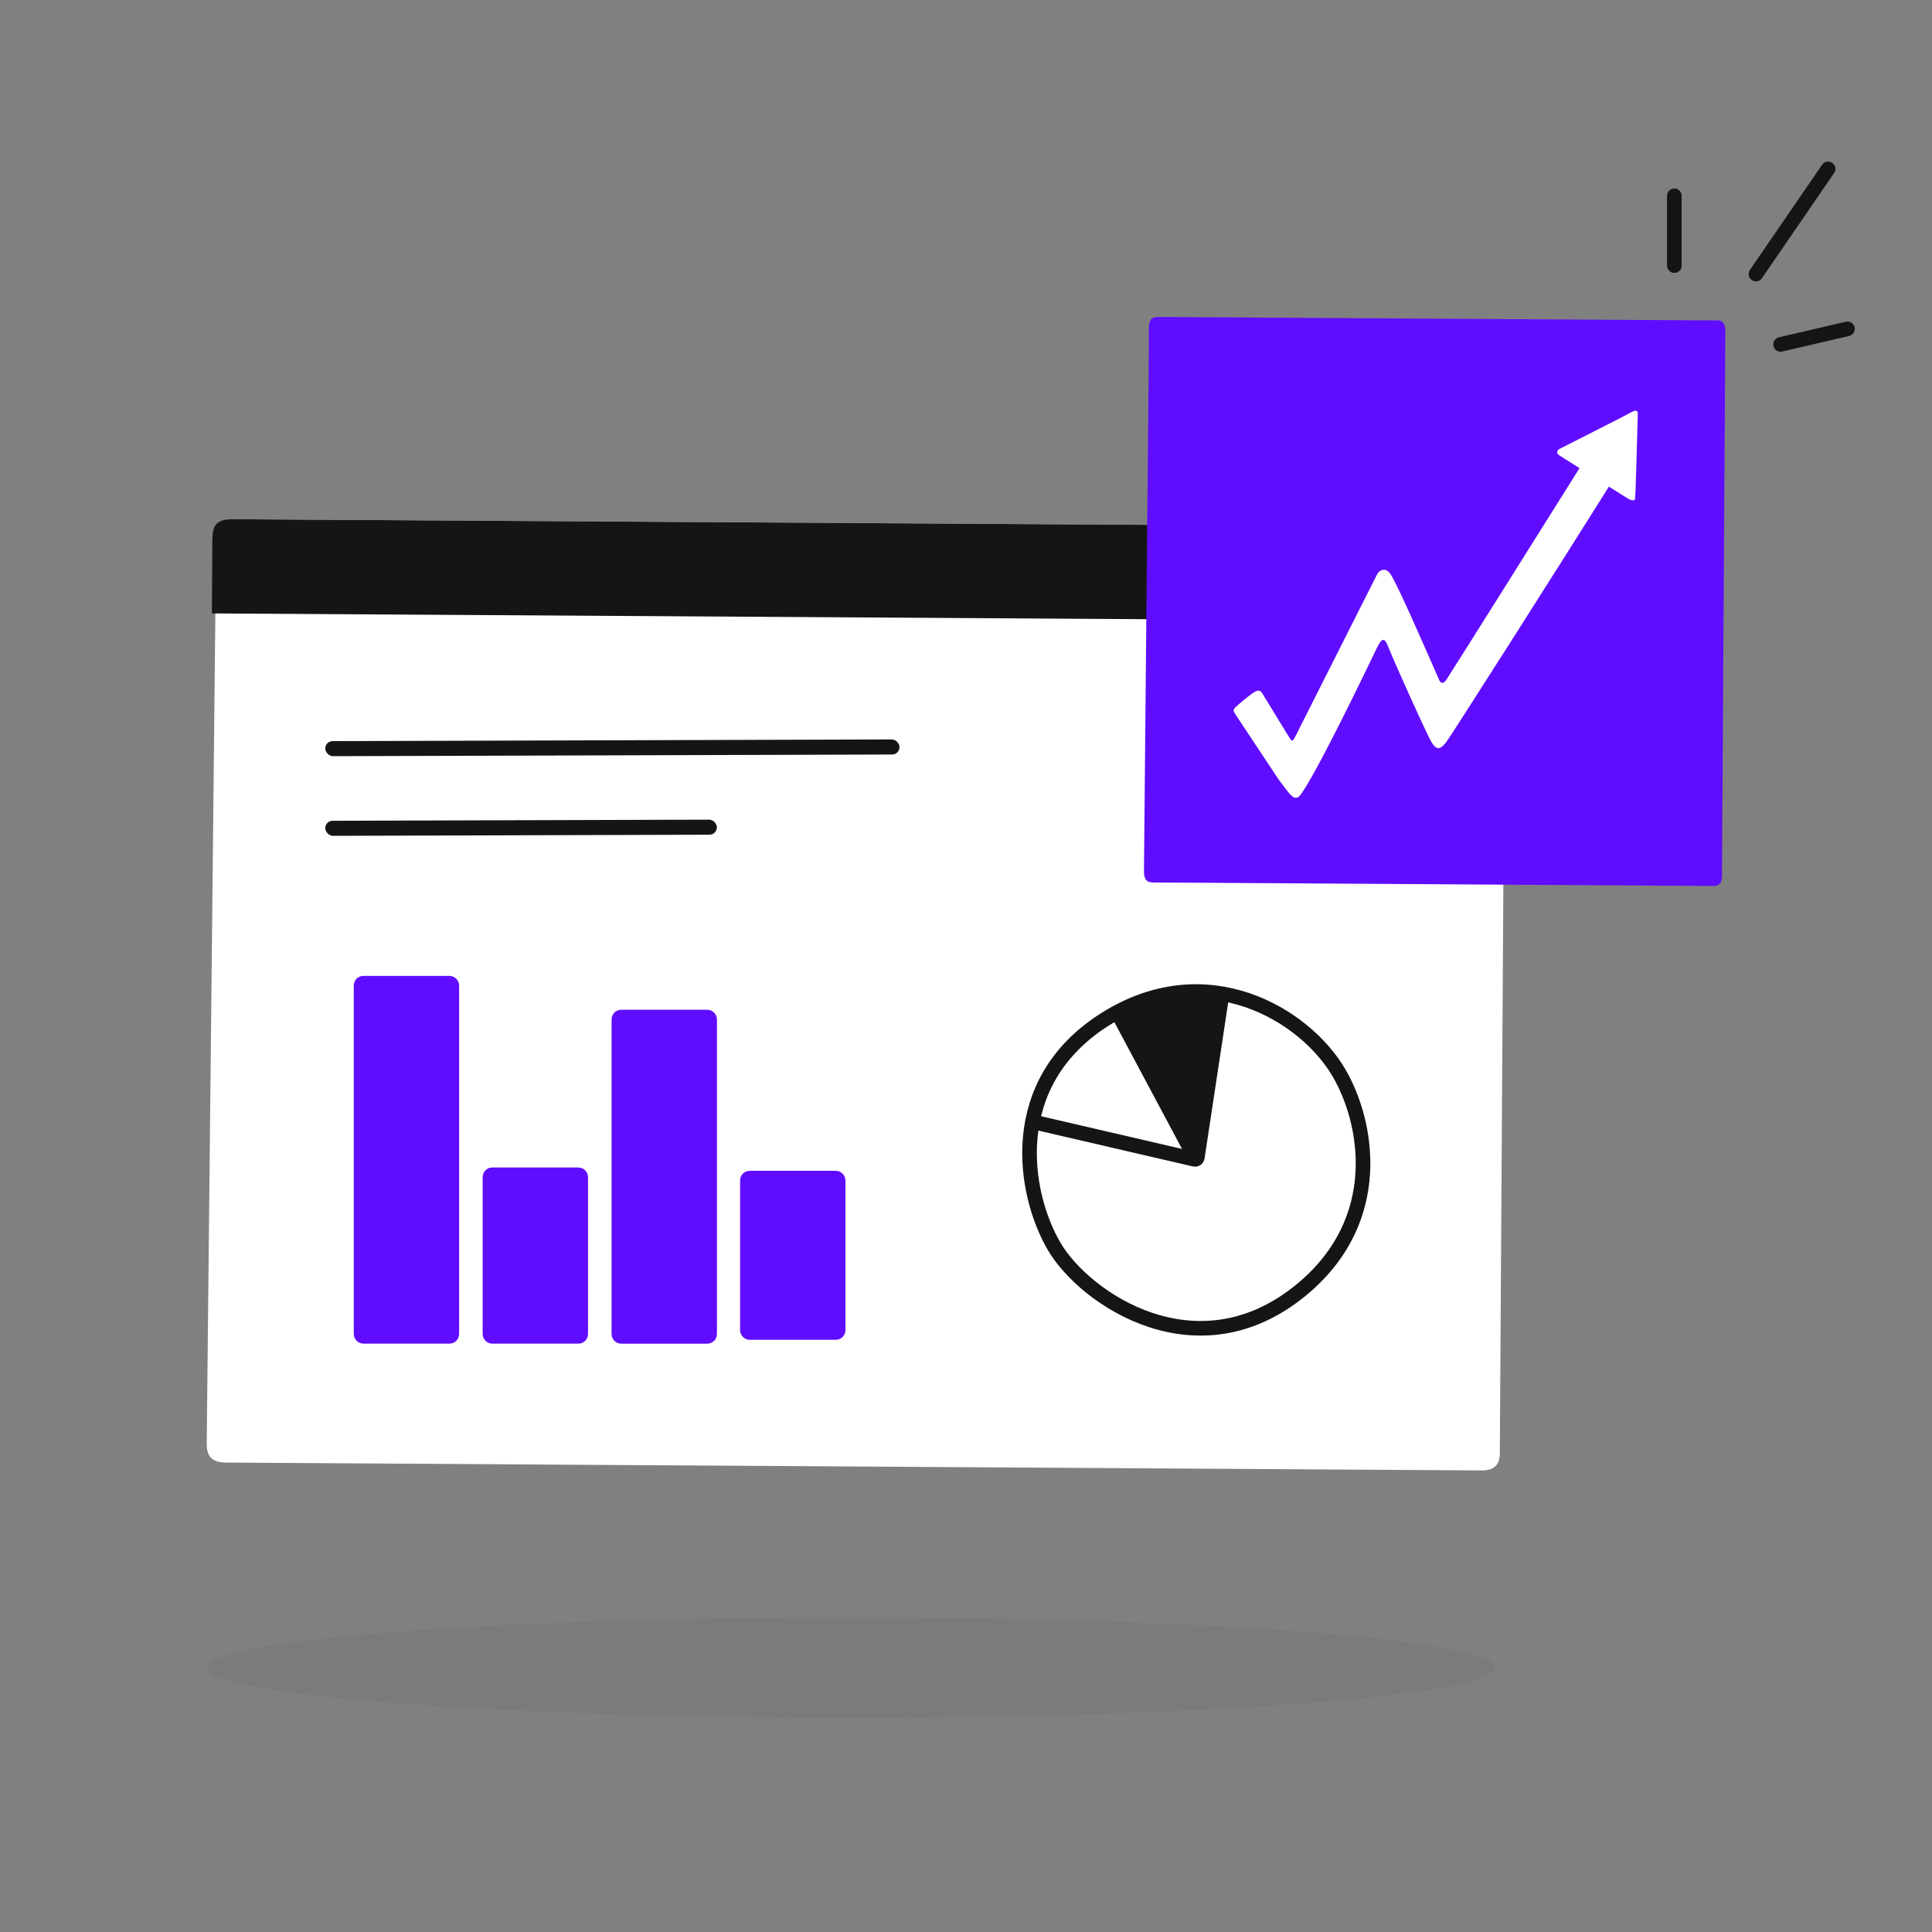 <?xml version="1.0" encoding="UTF-8"?> <svg xmlns="http://www.w3.org/2000/svg" width="172" height="172" viewBox="0 0 172 172" fill="none"><rect x="0" y="0" width="172" height="172" fill="#808080" stroke="none"/><g clip-path="url(#clip0_7524_105445)"><ellipse opacity="0.05" cx="75.721" cy="148.456" rx="57.328" ry="4.476" fill="#151417"></ellipse><path d="M21.1 46.225L132.58 46.917C133.413 46.922 134.034 47.416 134.027 48.525L133.987 55.054L133.525 129.426C133.522 130.065 133.287 130.916 131.955 130.908C130.623 130.9 57.016 130.436 20.168 130.208C18.875 130.2 18.396 129.692 18.404 128.498C18.41 127.395 18.896 81.947 19.176 54.342C19.199 52.09 19.194 50.115 19.214 48.132C19.227 46.853 19.434 46.215 21.1 46.225Z" fill="white"></path><path d="M132.576 46.917L20.795 46.223C19.125 46.213 18.917 46.86 18.904 48.156C18.884 50.166 18.887 52.329 18.864 54.611L133.985 55.325L134.027 48.546C134.034 47.423 133.411 46.922 132.576 46.917Z" fill="#151417"></path><path d="M96.505 91.991L99.511 90.228L106.323 103.097L91.939 99.915L93.521 95.345L96.505 91.991Z" fill="white"></path><path d="M103.556 88.573L99.692 90.066L106.137 102.345L106.655 102.696L108.75 88.541L103.556 88.573Z" fill="#151417"></path><path d="M106.464 103.252L108.911 88.553C109.269 88.399 113.477 90.021 115.069 91.136C116.661 92.25 118.771 94.944 119.925 97.025C120.848 98.69 121.286 102.353 121.39 103.976C121.065 105.717 120.18 109.568 119.24 111.04C118.066 112.88 115.095 115.453 113.229 116.608C111.364 117.764 108.407 118.397 106.244 118.339C104.08 118.281 99.979 116.767 97.456 114.949C94.932 113.131 93.19 109.893 92.346 107.515C91.67 105.613 91.903 101.703 92.103 99.986L106.464 103.252Z" fill="white"></path><path d="M115.943 114.759C123.362 108.572 121.781 99.904 119.194 95.493C116.161 90.319 107.432 85.051 98.413 90.725C89.393 96.398 91.111 106.29 93.851 110.967C96.59 115.643 106.668 122.492 115.943 114.759Z" stroke="#151417" stroke-width="1.3"></path><path d="M99.531 90.224L106.425 103.141" stroke="#151417" stroke-width="1.3"></path><path d="M108.787 88.569L106.594 103.047C106.576 103.163 106.464 103.239 106.351 103.212L92.08 99.903" stroke="#151417" stroke-width="1.3"></path><path d="M103.127 28.218L152.956 28.527C153.328 28.529 153.606 28.825 153.602 29.489L153.577 33.403L153.301 77.986C153.298 78.37 153.193 78.88 152.597 78.876C152.002 78.873 119.102 78.665 102.632 78.562C102.054 78.559 101.84 78.255 101.844 77.539C101.849 76.877 102.108 49.633 102.26 33.085C102.272 31.735 102.272 30.551 102.283 29.363C102.29 28.596 102.383 28.213 103.127 28.218Z" fill="#600DFF"></path><rect width="51.122" height="1.341" rx="0.671" transform="matrix(1 -0.003 0.025 1 28.941 65.982)" fill="#151417"></rect><rect width="34.863" height="1.341" rx="0.671" transform="matrix(1 -0.003 0.025 1 28.941 73.073)" fill="#151417"></rect><rect x="32.145" y="87.531" width="8.081" height="31.438" rx="0.2" fill="#600DFF" stroke="#600DFF" stroke-width="1.3"></rect><rect x="43.619" y="104.587" width="8.081" height="14.385" rx="0.2" fill="#600DFF" stroke="#600DFF" stroke-width="1.3"></rect><rect x="55.096" y="90.545" width="8.081" height="28.428" rx="0.2" fill="#600DFF" stroke="#600DFF" stroke-width="1.3"></rect><rect x="66.537" y="104.883" width="8.081" height="13.745" rx="0.2" fill="#600DFF" stroke="#600DFF" stroke-width="1.3"></rect><path d="M114.772 65.641L112.387 61.744C112.217 61.469 112.037 61.4 111.676 61.615C111.21 61.891 110.266 62.7 109.966 62.991C109.688 63.261 109.907 63.453 109.965 63.564L113.868 69.45C114.591 70.378 114.736 70.65 115.095 70.927C115.275 71.067 115.531 71.064 115.725 70.828C117.045 69.213 121.919 59.062 122.55 57.74C123.067 56.659 123.284 56.843 123.555 57.502C124.49 59.778 126.825 64.897 127.327 65.86C127.93 67.02 128.309 66.603 128.733 66.098C129.033 65.74 139.459 49.385 144.65 41.059L142.028 39.432C137.737 46.274 129.074 60.075 128.745 60.546C128.417 61.016 128.182 60.704 128.105 60.489C126.75 57.414 124.192 51.496 123.677 50.955C123.293 50.552 122.821 50.726 122.607 51.116C122.51 51.294 115.798 64.63 115.376 65.453C115.039 66.112 115.046 66.014 114.772 65.641Z" fill="white"></path><path d="M144.932 44.391L138.804 40.529C138.421 40.222 138.758 39.98 138.974 39.898C140.908 38.92 144.886 36.902 145.326 36.652C145.766 36.403 145.83 36.723 145.806 36.914C145.744 39.294 145.608 44.121 145.569 44.391C145.53 44.661 145.128 44.504 144.932 44.391Z" fill="white"></path><path d="M149.061 17.429L149.062 23.647" stroke="#151417" stroke-width="1.3" stroke-linecap="round"></path><path d="M162.752 15.033L156.326 24.397" stroke="#151417" stroke-width="1.3" stroke-linecap="round"></path><path d="M164.475 29.276L158.519 30.662" stroke="#151417" stroke-width="1.3" stroke-linecap="round"></path></g><defs><clipPath id="clip0_7524_105445"><rect width="172" height="172" fill="white"></rect></clipPath></defs></svg> 